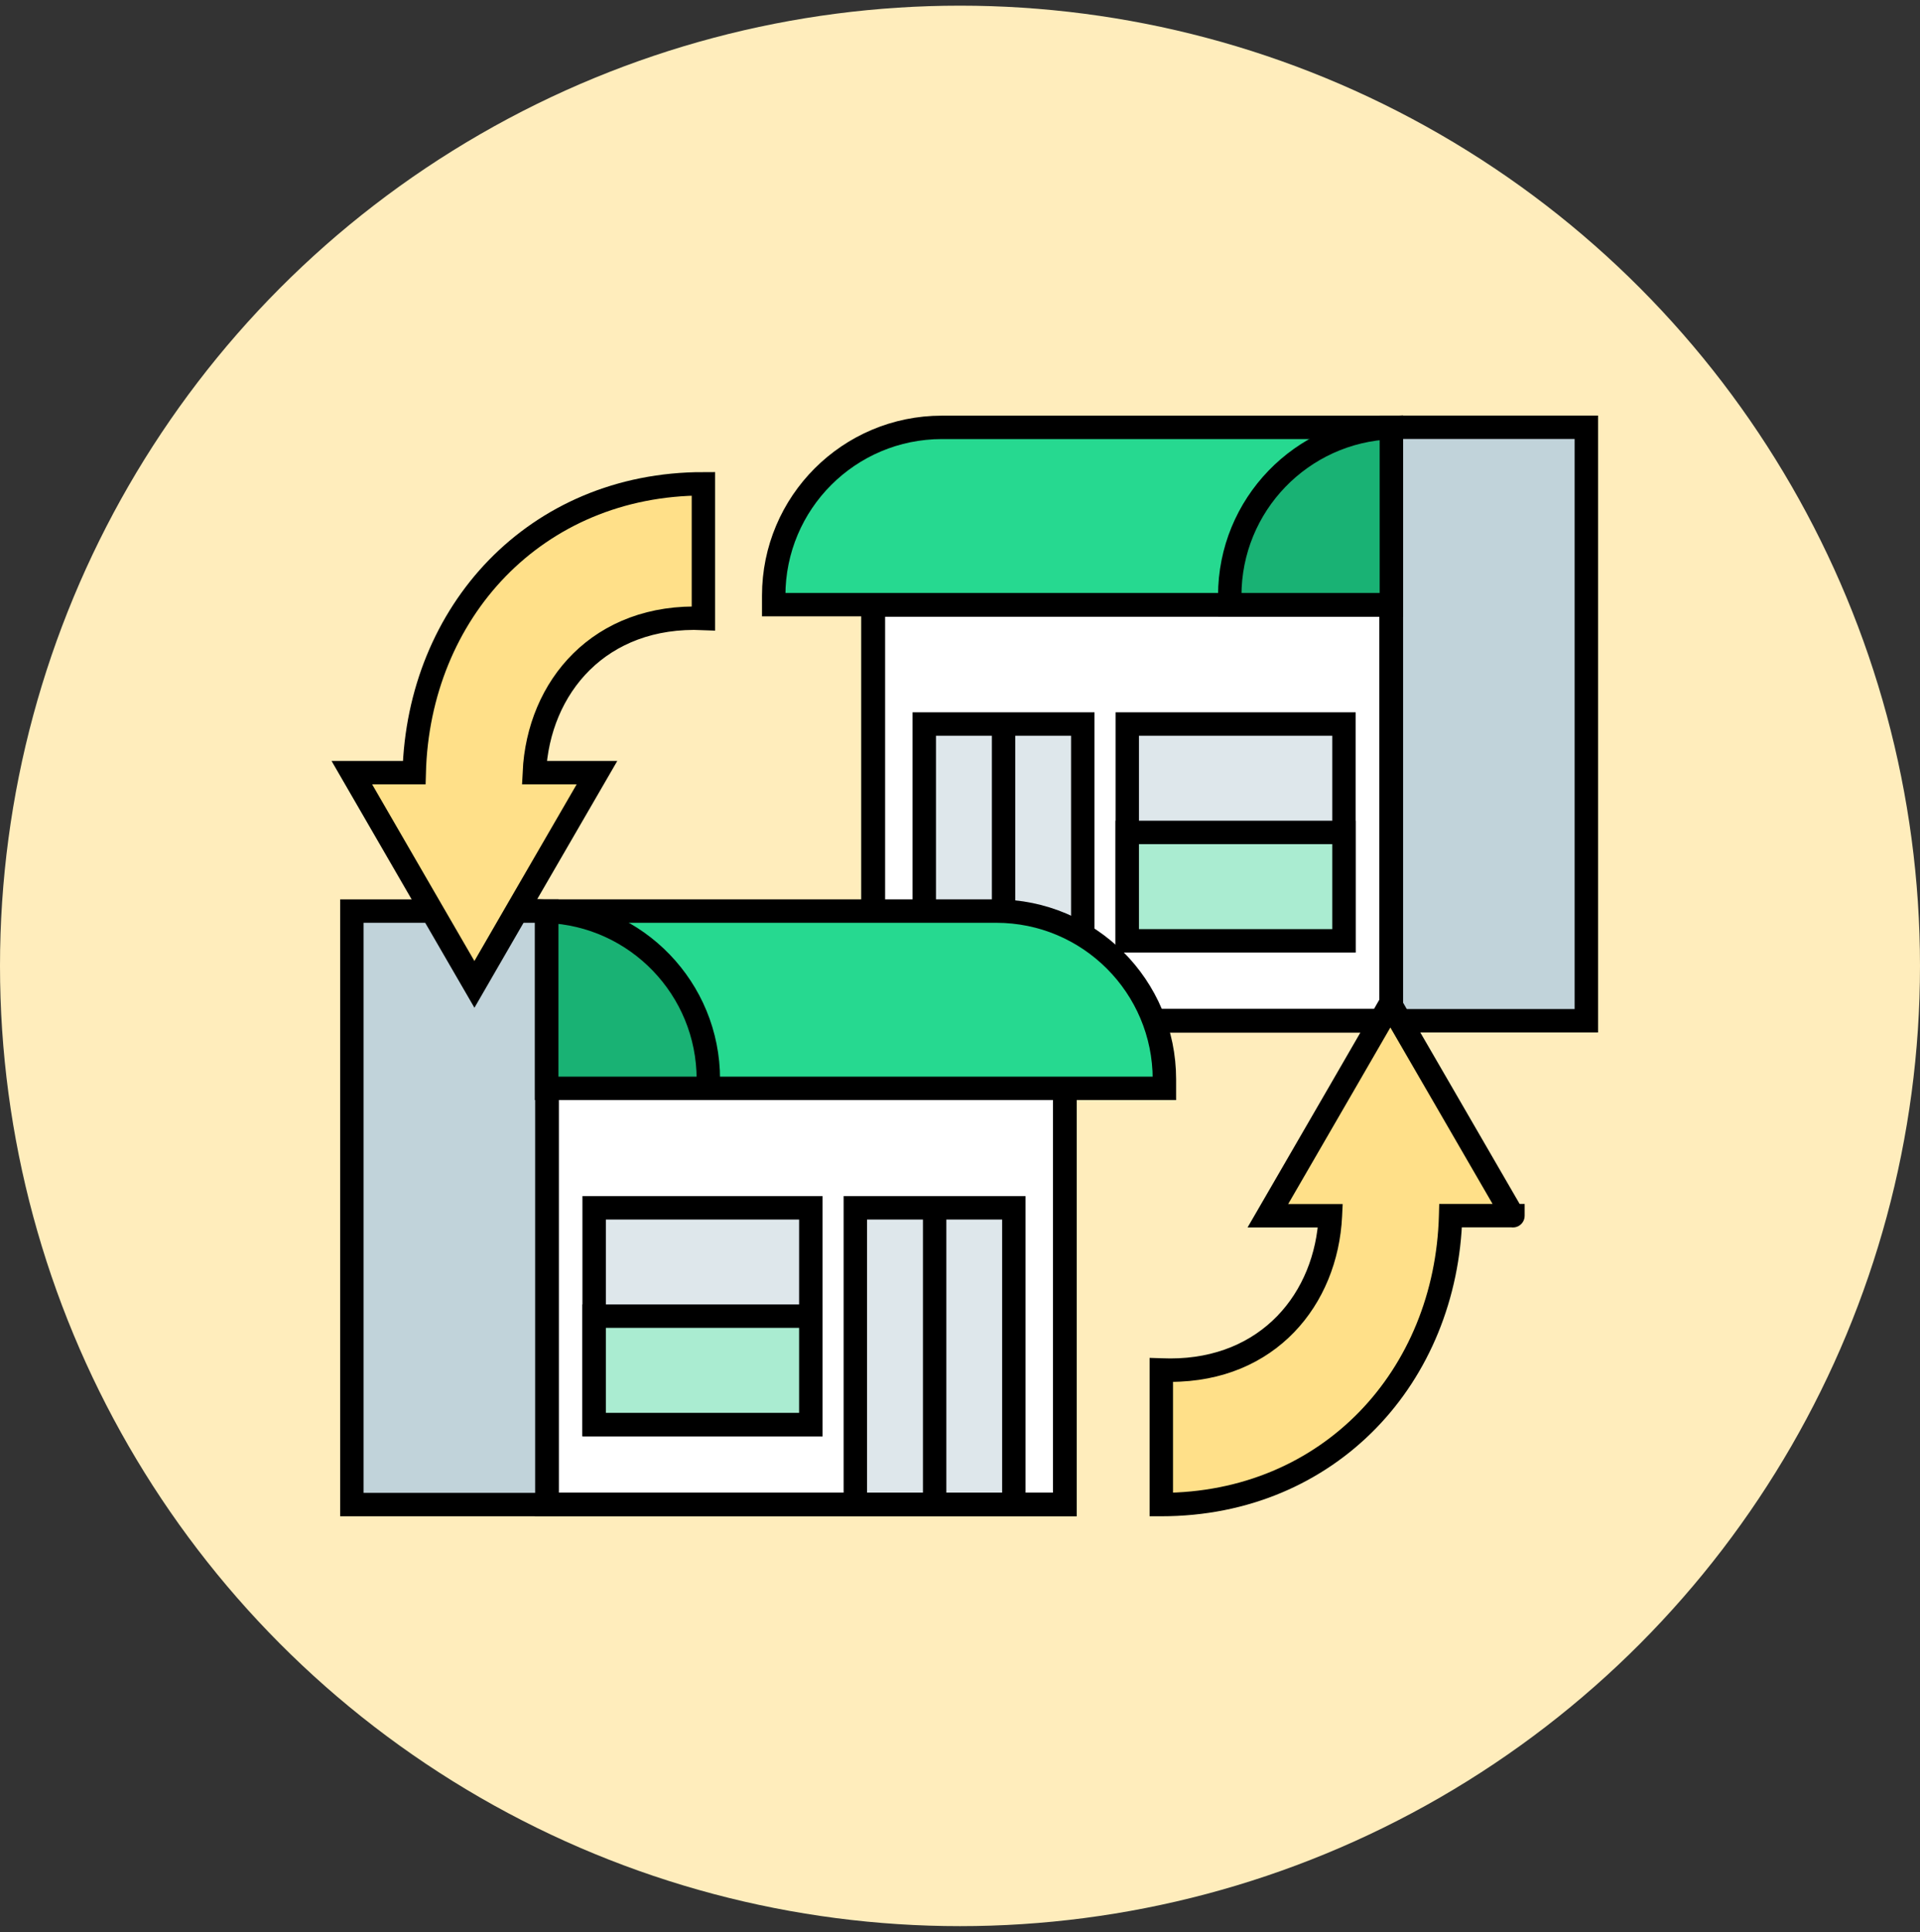 <svg width="164" height="165" viewBox="0 0 164 165" fill="none" xmlns="http://www.w3.org/2000/svg">
<rect x="0" y="0" width="164" height="165" fill="#333333" stroke="none"/>
<circle cx="82" cy="82.484" r="82" fill="#FFEDBC"/>
<path d="M74.584 87.174H118.838V51.639L74.584 51.639V87.174Z" fill="#A3B9C1"/>
<path d="M74.584 87.174H118.838V51.639L74.584 51.639V87.174Z" fill="white"/>
<path d="M78.948 87.168H92.487V61.828H78.948V87.168Z" fill="#DEE7EB"/>
<path d="M78.948 87.168H92.487V61.828H78.948V87.168Z" stroke="black" stroke-width="2" stroke-miterlimit="10"/>
<path d="M74.584 87.174H118.838V51.639L74.584 51.639V87.174Z" stroke="black" stroke-width="2" stroke-miterlimit="10"/>
<path d="M74.584 87.174H118.838V51.639L74.584 51.639V87.174Z" stroke="black" stroke-width="2" stroke-miterlimit="10"/>
<path d="M74.584 87.174H118.838V51.639L74.584 51.639V87.174Z" stroke="black" stroke-width="2" stroke-miterlimit="10"/>
<path d="M96.288 80.336H114.797V61.828H96.288V80.336Z" fill="#DEE7EB"/>
<path d="M96.288 80.336H114.797V61.828H96.288V80.336Z" stroke="black" stroke-width="2" stroke-miterlimit="10"/>
<path d="M96.288 80.344H114.797V71.085H96.288V80.344Z" fill="#5C8FFF"/>
<path d="M96.288 80.344H114.797V71.085H96.288V80.344Z" fill="#AAECD1" stroke="black" stroke-width="2" stroke-miterlimit="10"/>
<path d="M118.847 87.168H135.5V36.487H118.847V87.168Z" fill="#8080FF"/>
<path d="M118.847 87.168H135.5V36.487H118.847V87.168Z" fill="#C1D3DA" stroke="black" stroke-width="2" stroke-miterlimit="10"/>
<path d="M85.722 86.605V61.836" stroke="black" stroke-width="2" stroke-miterlimit="10"/>
<path d="M66.087 50.863V51.633H118.846V36.495H80.455C72.521 36.495 66.087 42.93 66.087 50.863Z" fill="#26D990" stroke="black" stroke-width="2" stroke-miterlimit="10"/>
<path d="M105.042 50.863V51.633H118.846V36.512C111.178 36.802 105.042 43.12 105.042 50.863Z" fill="#19B274" stroke="black" stroke-width="2" stroke-miterlimit="10"/>
<path d="M90.964 92.939H46.709V128.474H90.964V92.939Z" fill="#A3B9C1"/>
<path d="M90.964 92.939H46.709V128.474H90.964V92.939Z" fill="white"/>
<path d="M86.599 103.143H73.06V128.483H86.599V103.143Z" fill="#DEE7EB"/>
<path d="M86.599 103.143H73.06V128.483H86.599V103.143Z" stroke="black" stroke-width="2" stroke-miterlimit="10"/>
<path d="M90.964 92.939H46.709V128.474H90.964V92.939Z" stroke="black" stroke-width="2" stroke-miterlimit="10"/>
<path d="M90.964 92.939H46.709V128.474H90.964V92.939Z" stroke="black" stroke-width="2" stroke-miterlimit="10"/>
<path d="M90.964 92.939H46.709V128.474H90.964V92.939Z" stroke="black" stroke-width="2" stroke-miterlimit="10"/>
<path d="M69.258 103.143H50.75V121.651H69.258V103.143Z" fill="#B0C9FF"/>
<path d="M69.258 103.143H50.75V121.651H69.258V103.143Z" fill="#DEE7EB" stroke="black" stroke-width="2" stroke-miterlimit="10"/>
<path d="M69.258 112.393H50.75V121.651H69.258V112.393Z" fill="#5C8FFF"/>
<path d="M69.258 112.393H50.75V121.651H69.258V112.393Z" fill="#AAECD1" stroke="black" stroke-width="2" stroke-miterlimit="10"/>
<path d="M46.709 77.802H30.055V128.483H46.709V77.802Z" fill="#8080FF"/>
<path d="M46.709 77.802H30.055V128.483H46.709V77.802Z" fill="#C1D3DA" stroke="black" stroke-width="2" stroke-miterlimit="10"/>
<path d="M79.834 127.912V103.143" stroke="black" stroke-width="2" stroke-miterlimit="10"/>
<path d="M99.46 92.17V92.94H46.701V77.802H85.092C93.026 77.802 99.46 84.236 99.46 92.17Z" fill="#26D990" stroke="black" stroke-width="2" stroke-miterlimit="10"/>
<path d="M60.505 92.17V92.94H46.701V77.818C54.369 78.108 60.505 84.427 60.505 92.17Z" fill="#19B274" stroke="black" stroke-width="2" stroke-miterlimit="10"/>
<path d="M60.083 41.315V52.809C51.247 52.428 45.988 58.647 45.64 65.984H50.99L44.142 77.801L40.523 84.062L36.895 77.801L30.055 65.984H35.38C35.562 59.144 38.146 52.974 42.477 48.519C46.816 44.064 52.903 41.315 60.083 41.315Z" fill="#FFE089" stroke="black" stroke-width="2" stroke-miterlimit="10"/>
<path d="M129.231 103.813H123.906C123.724 110.653 121.149 116.823 116.809 121.278C112.47 125.733 106.375 128.482 99.195 128.482V116.988C99.46 116.996 99.709 117.005 99.966 117.005C108.338 117.005 113.298 110.935 113.638 103.821H108.296L114.59 92.956L117.927 87.184L118.756 85.743L118.847 85.892L119.592 87.184L122.938 92.956L129.231 103.821V103.813Z" fill="#FFE089"/>
<path d="M129.231 103.813H130.231V102.813H129.231V103.813ZM123.906 103.813V102.813H122.933L122.907 103.786L123.906 103.813ZM99.195 128.482H98.195V129.482H99.195V128.482ZM99.195 116.988L99.227 115.989L98.195 115.956V116.988H99.195ZM113.638 103.821L114.637 103.869L114.687 102.821H113.638V103.821ZM108.296 103.821L107.431 103.32L106.561 104.821H108.296V103.821ZM114.59 92.956L115.455 93.457L115.456 93.457L114.59 92.956ZM117.927 87.184L118.793 87.685L118.794 87.682L117.927 87.184ZM118.756 85.743L119.609 85.222L118.729 83.782L117.889 85.245L118.756 85.743ZM118.847 85.892L119.713 85.392L119.706 85.382L119.7 85.371L118.847 85.892ZM119.592 87.184L118.726 87.684L118.727 87.686L119.592 87.184ZM122.938 92.956L123.803 92.455L123.803 92.455L122.938 92.956ZM129.231 103.821L128.366 104.322C128.593 104.714 129.054 104.904 129.491 104.787C129.928 104.669 130.231 104.273 130.231 103.821H129.231ZM129.231 103.813V102.813H123.906V103.813V104.813H129.231V103.813ZM123.906 103.813L122.907 103.786C122.731 110.391 120.246 116.316 116.093 120.58L116.809 121.278L117.526 121.976C122.051 117.329 124.718 110.915 124.906 103.839L123.906 103.813ZM116.809 121.278L116.093 120.58C111.944 124.84 106.108 127.482 99.195 127.482V128.482V129.482C106.642 129.482 112.996 126.626 117.526 121.976L116.809 121.278ZM99.195 128.482H100.195V116.988H99.195H98.195V128.482H99.195ZM99.195 116.988L99.164 117.988C99.424 117.996 99.69 118.005 99.966 118.005V117.005V116.005C99.728 116.005 99.496 115.997 99.227 115.989L99.195 116.988ZM99.966 117.005V118.005C108.944 118.005 114.275 111.44 114.637 103.869L113.638 103.821L112.639 103.773C112.321 110.429 107.731 116.005 99.966 116.005V117.005ZM113.638 103.821V102.821H108.296V103.821V104.821H113.638V103.821ZM108.296 103.821L109.162 104.322L115.455 93.457L114.59 92.956L113.725 92.455L107.431 103.32L108.296 103.821ZM114.59 92.956L115.456 93.457L118.793 87.685L117.927 87.184L117.062 86.683L113.724 92.456L114.59 92.956ZM117.927 87.184L118.794 87.682L119.623 86.241L118.756 85.743L117.889 85.245L117.06 86.686L117.927 87.184ZM118.756 85.743L117.902 86.265L117.993 86.414L118.847 85.892L119.7 85.371L119.609 85.222L118.756 85.743ZM118.847 85.892L117.98 86.392L118.726 87.684L119.592 87.184L120.458 86.684L119.713 85.392L118.847 85.892ZM119.592 87.184L118.727 87.686L122.072 93.458L122.938 92.956L123.803 92.455L120.457 86.683L119.592 87.184ZM122.938 92.956L122.072 93.457L128.366 104.322L129.231 103.821L130.097 103.32L123.803 92.455L122.938 92.956ZM129.231 103.821H130.231V103.813H129.231H128.231V103.821H129.231Z" fill="black"/>
</svg>
